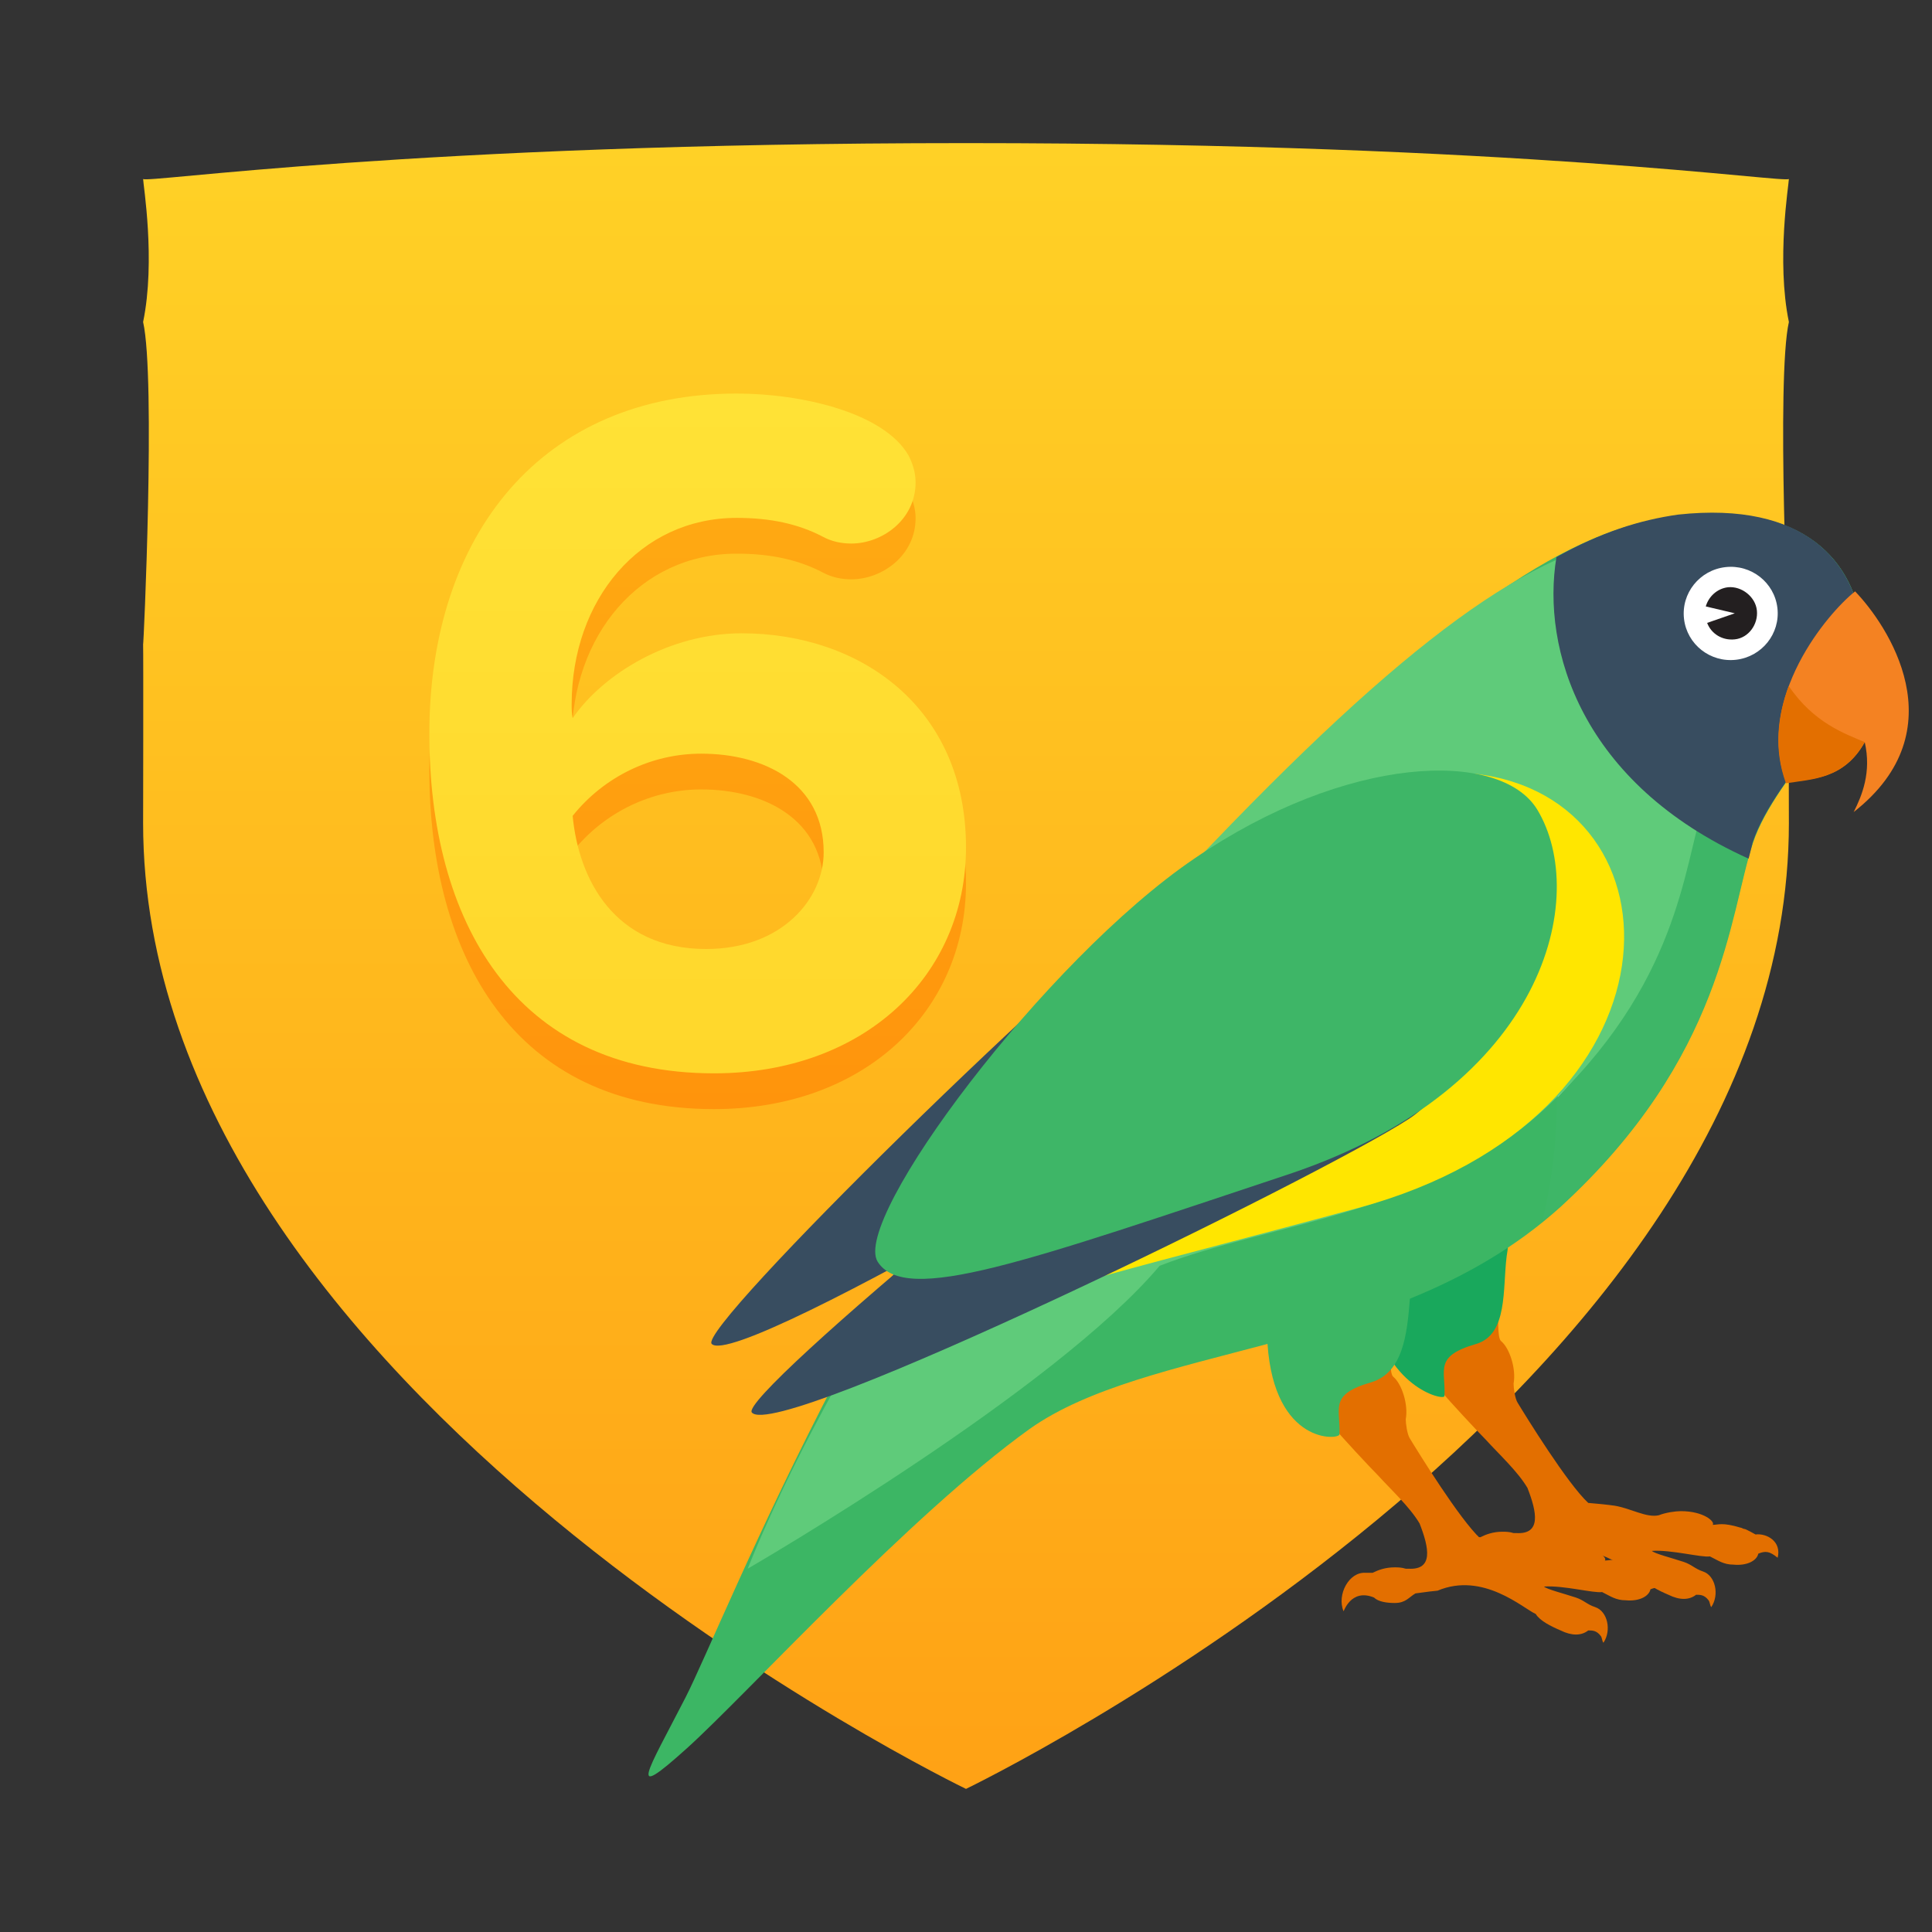<?xml version="1.0" encoding="UTF-8" standalone="no"?>
<svg width="54px" height="54px" viewBox="0 0 54 54" version="1.1" xmlns="http://www.w3.org/2000/svg" xmlns:xlink="http://www.w3.org/1999/xlink">
    <rect x="0" y="0" width="54" height="54" fill="#333333" stroke="none"/>
    <!-- Generator: Sketch 3.8.2 (29753) - http://www.bohemiancoding.com/sketch -->
    <title>Guides Copy 118</title>
    <desc>Created with Sketch.</desc>
    <defs>
        <linearGradient x1="50%" y1="0%" x2="50%" y2="123.063%" id="linearGradient-1">
            <stop stop-color="#FFD126" offset="0%"></stop>
            <stop stop-color="#FF9711" offset="100%"></stop>
        </linearGradient>
        <linearGradient x1="50%" y1="0%" x2="50%" y2="100%" id="linearGradient-2">
            <stop stop-color="#FFAC13" offset="0%"></stop>
            <stop stop-color="#FF940C" offset="100%"></stop>
        </linearGradient>
        <linearGradient x1="50%" y1="0%" x2="50%" y2="100%" id="linearGradient-3">
            <stop stop-color="#FFE236" offset="0%"></stop>
            <stop stop-color="#FFD72B" offset="100%"></stop>
        </linearGradient>
    </defs>
    <g id="Badges" stroke="none" stroke-width="1" fill="none" fill-rule="evenodd">
        <g id="54x54" transform="translate(-109, -276)">
            <g id="Slices" transform="translate(28, 33)"></g>
            <g id="Étape" transform="translate(32, 139.502)"></g>
            <g id="Étape" transform="translate(32, 279.605)"></g>
            <g id="Étape" transform="translate(113, 198.572)"></g>
            <g id="Étape" transform="translate(113, 279.605)" fill="url(#linearGradient-1)">
                <path d="M46,5.395 C45.644,3.676 46,1.536 46,1.395 C46,1.536 38.523,0.395 23,0.395 C7.477,0.395 0,1.536 0,1.395 C0,1.536 0.356,3.676 0,5.395 C0.356,6.955 0.01,14.549 0,14.395 C0.01,14.61 0,19.785 0,19.395 C0,35.317 23,46.395 23,46.395 C23,46.395 46,35.317 46,19.395 C46,19.785 45.99,14.61 46,14.395 C45.99,14.549 45.644,6.955 46,5.395" id="bouclier"></path>
            </g>
            <g id="Group-41" transform="translate(40, 199)">
                <g id="Texte-(ombres)" transform="translate(0, 1)" fill="url(#linearGradient-2)">
                    <path d="M96,100.685 C96,96.769 93.044,94.701 89.729,94.701 C87.713,94.701 85.862,95.832 85.006,97.073 C84.978,96.935 84.978,96.824 84.978,96.687 C84.978,93.763 86.884,91.475 89.591,91.475 C90.53,91.475 91.304,91.64 91.994,91.999 C92.243,92.136 92.519,92.192 92.796,92.192 C93.652,92.192 94.591,91.53 94.591,90.482 C94.591,90.206 94.508,89.958 94.398,89.737 C93.707,88.524 91.387,88 89.591,88 C84.149,88 81,91.943 81,97.514 C81,102.698 83.348,107 88.956,107 C93.155,107 96,104.27 96,100.685 L96,100.685 Z M92.022,100.823 C92.022,102.119 90.862,103.525 88.735,103.525 C86.166,103.525 85.171,101.567 85.006,99.803 C85.89,98.7 87.215,98.065 88.597,98.065 C90.365,98.065 92.022,98.893 92.022,100.823 L92.022,100.823 Z" id="Étape"></path>
                </g>
                <g id="Texte" fill="url(#linearGradient-3)">
                    <path d="M96,100.685 C96,96.769 93.044,94.701 89.729,94.701 C87.713,94.701 85.862,95.832 85.006,97.073 C84.978,96.935 84.978,96.824 84.978,96.687 C84.978,93.763 86.884,91.475 89.591,91.475 C90.53,91.475 91.304,91.64 91.994,91.999 C92.243,92.136 92.519,92.192 92.796,92.192 C93.652,92.192 94.591,91.53 94.591,90.482 C94.591,90.206 94.508,89.958 94.398,89.737 C93.707,88.524 91.387,88 89.591,88 C84.149,88 81,91.943 81,97.514 C81,102.698 83.348,107 88.956,107 C93.155,107 96,104.27 96,100.685 L96,100.685 Z M92.022,100.823 C92.022,102.119 90.862,103.525 88.735,103.525 C86.166,103.525 85.171,101.567 85.006,99.803 C85.89,98.7 87.215,98.065 88.597,98.065 C90.365,98.065 92.022,98.893 92.022,100.823 L92.022,100.823 Z" id="Chiffre"></path>
                </g>
            </g>
            <g id="Oiseaux" transform="translate(41, 208)">
                <g id="Group" transform="translate(86, 82)">
                    <path d="M22.682,22.567 C22.721,22.682 22.605,22.72 22.567,23.18 C22.528,23.601 22.18,24.061 22.141,24.138 C22.064,24.329 22.18,24.751 22.335,24.942 C22.412,25.057 23.339,26.053 23.533,26.245 C23.88,26.628 24.421,27.126 24.692,27.586 C24.962,28.276 25.078,28.889 24.383,28.85 L24.305,28.85 C24.189,28.812 24.074,28.812 23.996,28.812 C23.726,28.812 23.533,28.889 23.378,28.965 L23.185,28.965 C22.721,28.927 22.373,29.578 22.567,30.038 C22.567,30.076 22.76,29.387 23.417,29.655 C23.533,29.77 23.764,29.808 23.996,29.808 C24.305,29.808 24.383,29.655 24.576,29.54 C24.846,29.502 25.155,29.463 25.194,29.463 C26.469,28.927 27.59,29.961 27.938,30.115 C28.054,30.306 28.363,30.46 28.633,30.574 C28.942,30.728 29.213,30.728 29.406,30.574 C29.522,30.574 29.638,30.574 29.754,30.728 C29.792,30.766 29.792,30.881 29.831,30.919 C30.063,30.574 29.947,30.038 29.599,29.923 C29.367,29.846 29.29,29.732 29.058,29.655 C28.71,29.54 28.247,29.425 28.17,29.348 C28.71,29.31 29.561,29.54 29.792,29.502 C30.024,29.617 30.179,29.732 30.449,29.732 C30.836,29.77 31.106,29.617 31.145,29.425 C31.338,29.348 31.454,29.348 31.686,29.54 C31.802,29.08 31.377,28.85 31.068,28.889 C31.068,28.889 30.797,28.735 30.758,28.735 C30.72,28.735 30.681,28.697 30.643,28.697 C30.14,28.544 30.024,28.62 29.87,28.62 C29.947,28.544 29.638,28.237 28.981,28.237 C28.826,28.237 28.556,28.276 28.363,28.352 C28.015,28.429 27.59,28.161 27.126,28.084 C26.856,28.046 26.392,28.007 26.392,28.007 C25.812,27.471 24.653,25.594 24.421,25.211 C24.344,25.096 24.305,24.789 24.305,24.674 C24.383,24.253 24.189,23.678 23.958,23.486 C23.842,23.41 23.88,22.72 23.88,22.567 C23.764,22.26 22.644,22.567 22.682,22.567 L22.682,22.567 Z" id="Shape" fill="#E36F00"></path>
                    <path d="M21.948,20.191 C21.175,20.575 20.403,21.417 20.364,22.49 C20.634,24.751 22.373,25.172 22.373,25.019 C22.412,24.291 22.064,23.908 23.262,23.563 C24.151,23.295 23.996,22.03 24.112,21.111 C24.421,19.349 23.108,19.885 21.948,20.191 L21.948,20.191 Z" id="Shape" fill="#19A85C"></path>
                    <path d="M19.668,23.563 C19.707,23.678 19.591,23.716 19.552,24.176 C19.514,24.598 19.166,25.057 19.127,25.134 C19.05,25.325 19.166,25.747 19.321,25.938 C19.398,26.053 20.325,27.05 20.519,27.241 C20.866,27.624 21.407,28.122 21.678,28.582 C21.948,29.272 22.064,29.885 21.369,29.846 L21.291,29.846 C21.175,29.808 21.06,29.808 20.982,29.808 C20.712,29.808 20.519,29.885 20.364,29.961 L20.171,29.961 C19.707,29.923 19.359,30.574 19.552,31.034 C19.552,31.073 19.746,30.383 20.403,30.651 C20.519,30.766 20.75,30.804 20.982,30.804 C21.291,30.804 21.369,30.651 21.562,30.536 C21.832,30.498 22.141,30.46 22.18,30.46 C23.455,29.923 24.576,30.958 24.924,31.111 C25.04,31.302 25.349,31.456 25.619,31.571 C25.928,31.724 26.199,31.724 26.392,31.571 C26.508,31.571 26.624,31.571 26.74,31.724 C26.778,31.762 26.778,31.877 26.817,31.915 C27.049,31.571 26.933,31.034 26.585,30.919 C26.353,30.843 26.276,30.728 26.044,30.651 C25.696,30.536 25.233,30.421 25.155,30.345 C25.696,30.306 26.547,30.536 26.778,30.498 C27.01,30.613 27.165,30.728 27.435,30.728 C27.822,30.766 28.092,30.613 28.131,30.421 C28.324,30.345 28.44,30.345 28.672,30.536 C28.788,30.076 28.363,29.846 28.054,29.885 C28.054,29.885 27.783,29.732 27.744,29.732 C27.706,29.732 27.667,29.693 27.629,29.693 C27.126,29.54 27.01,29.617 26.856,29.617 C26.933,29.54 26.624,29.233 25.967,29.233 C25.812,29.233 25.542,29.272 25.349,29.348 C25.001,29.425 24.576,29.157 24.112,29.08 C23.842,29.042 23.378,29.004 23.378,29.004 C22.798,28.467 21.639,26.59 21.407,26.207 C21.33,26.092 21.291,25.785 21.291,25.67 C21.369,25.249 21.175,24.674 20.944,24.483 C20.828,24.406 20.866,23.716 20.866,23.563 C20.789,23.257 19.63,23.525 19.668,23.563 L19.668,23.563 Z" id="Shape" fill="#E36F00"></path>
                    <g>
                        <g>
                            <path d="M34.043,3.602 C33.85,1.724 32.459,-5.88418203e-14 28.904,0.421 C25.349,0.843 21.407,3.985 14.181,11.571 C6.955,19.157 2.241,31.341 1.159,33.448 C0.077,35.555 -0.502,36.398 1.198,34.866 C2.898,33.333 7.419,28.352 10.781,25.938 C12.404,24.789 14.838,24.253 17.427,23.563 C17.62,26.398 19.437,26.245 19.437,26.092 C19.475,25.364 19.127,24.981 20.325,24.636 C21.214,24.368 21.33,23.295 21.407,22.299 C22.914,21.686 24.344,20.881 25.619,19.732 C30.179,15.555 30.333,11.571 30.99,9.578 C31.647,7.586 34.236,5.594 34.043,3.602 L34.043,3.602 Z" id="Shape" fill="#3CB664"></path>
                            <path d="M34.043,3.602 C34.236,5.594 31.647,7.586 30.99,9.54 C30.333,11.494 30.179,15.517 25.619,19.693 C25.465,19.847 25.31,19.962 25.117,20.115 C26.044,16.13 26.006,9.234 17.195,8.429 C22.528,3.065 25.851,0.766 28.865,0.421 C32.459,4.04676292e-14 33.85,1.724 34.043,3.602 L34.043,3.602 Z" id="Shape" fill="#3EB667"></path>
                            <path d="M18.007,8.506 C22.296,4.176 24.962,2.337 27.397,2.031 C30.256,1.686 31.338,3.065 31.493,4.559 C31.647,6.169 29.599,7.739 29.058,9.31 C28.556,10.766 28.44,13.601 25.542,16.667 C25.503,13.18 23.958,9.349 18.007,8.506 L18.007,8.506 Z" id="Shape" fill="#81CF9C"></path>
                            <path d="M32.15,3.602 C31.995,2.031 30.836,0.613 27.86,0.958 C24.885,1.303 21.33,3.831 15.341,10.153 C13.718,11.877 5.951,22.222 2.898,29.846 C3.091,29.732 11.476,24.866 14.413,21.379 C17.466,20.191 21.987,19.923 25.155,17.011 C28.942,13.525 29.058,10.191 29.599,8.582 C30.14,6.935 32.304,5.249 32.15,3.602 L32.15,3.602 Z" id="Shape" fill="#5FCB7A"></path>
                            <path d="M34.043,3.602 C34.236,5.594 31.647,7.586 30.99,9.54 C30.952,9.693 30.913,9.847 30.874,10 C26.199,7.893 25.078,4.138 25.503,1.571 C26.74,0.881 27.822,0.536 28.904,0.383 C32.459,-2.0539126e-14 33.85,1.724 34.043,3.602 L34.043,3.602 Z" id="Shape" fill="#384D60"></path>
                            <path d="M8.125,23.188 C11.218,21.985 14.242,21.312 19.96,19.763 C29.295,17.234 29.197,8.308 23.225,7.628 C17.253,6.949 5.149,26.72 8.125,23.188 Z" id="Shape-Copy-37" fill="#FFE600"></path>
                            <path d="M21.369,17.28 C18.896,18.889 3.71,26.322 3.014,25.479 C2.628,25.019 14.027,15.555 17.543,13.486 C21.06,11.418 24.074,15.517 21.369,17.28 L21.369,17.28 Z" id="Shape" fill="#384D60"></path>
                            <path d="M19.475,13.87 C17.157,15.709 2.628,24.329 1.893,23.563 C1.468,23.142 12.056,12.759 15.341,10.383 C18.664,8.008 22.026,11.839 19.475,13.87 L19.475,13.87 Z" id="Shape" fill="#384D60"></path>
                            <path d="M24.962,8.621 C26.431,11.034 25.233,16.398 18.045,18.812 C10.665,21.264 7.303,22.49 6.53,21.264 C5.796,20.076 11.206,12.835 15.379,10 C19.63,7.088 23.919,6.935 24.962,8.621 L24.962,8.621 Z" id="Shape" fill="#3EB667"></path>
                            <ellipse id="Oval" fill="#FFFFFF" transform="translate(30.374, 3.146) rotate(-6.598) translate(-30.374, -3.146) " cx="30.374" cy="3.146" rx="1.314" ry="1.303"></ellipse>
                            <path d="M34.12,6.743 C34.313,7.586 34.043,8.237 33.811,8.697 C36.748,6.398 34.739,3.448 33.85,2.529 C33.077,3.142 31.068,5.517 31.918,7.854 C32.652,7.778 33.541,7.778 34.12,6.743 L34.12,6.743 Z" id="Shape" fill="#F48222"></path>
                            <path d="M34.12,6.743 C33.579,6.513 32.691,6.207 31.995,5.172 C31.686,6.015 31.57,6.935 31.918,7.893 C32.652,7.778 33.541,7.778 34.12,6.743 L34.12,6.743 Z" id="Shape" fill="#E36F00"></path>
                        </g>
                        <path d="M31.106,3.065 C31.068,2.682 30.681,2.375 30.295,2.414 C29.986,2.452 29.754,2.682 29.677,2.95 L30.488,3.142 L29.715,3.41 C29.831,3.716 30.14,3.908 30.488,3.87 C30.874,3.831 31.145,3.448 31.106,3.065 L31.106,3.065 Z" id="Shape" fill="#231F20"></path>
                    </g>
                </g>
            </g>
        </g>
    </g>
</svg>
